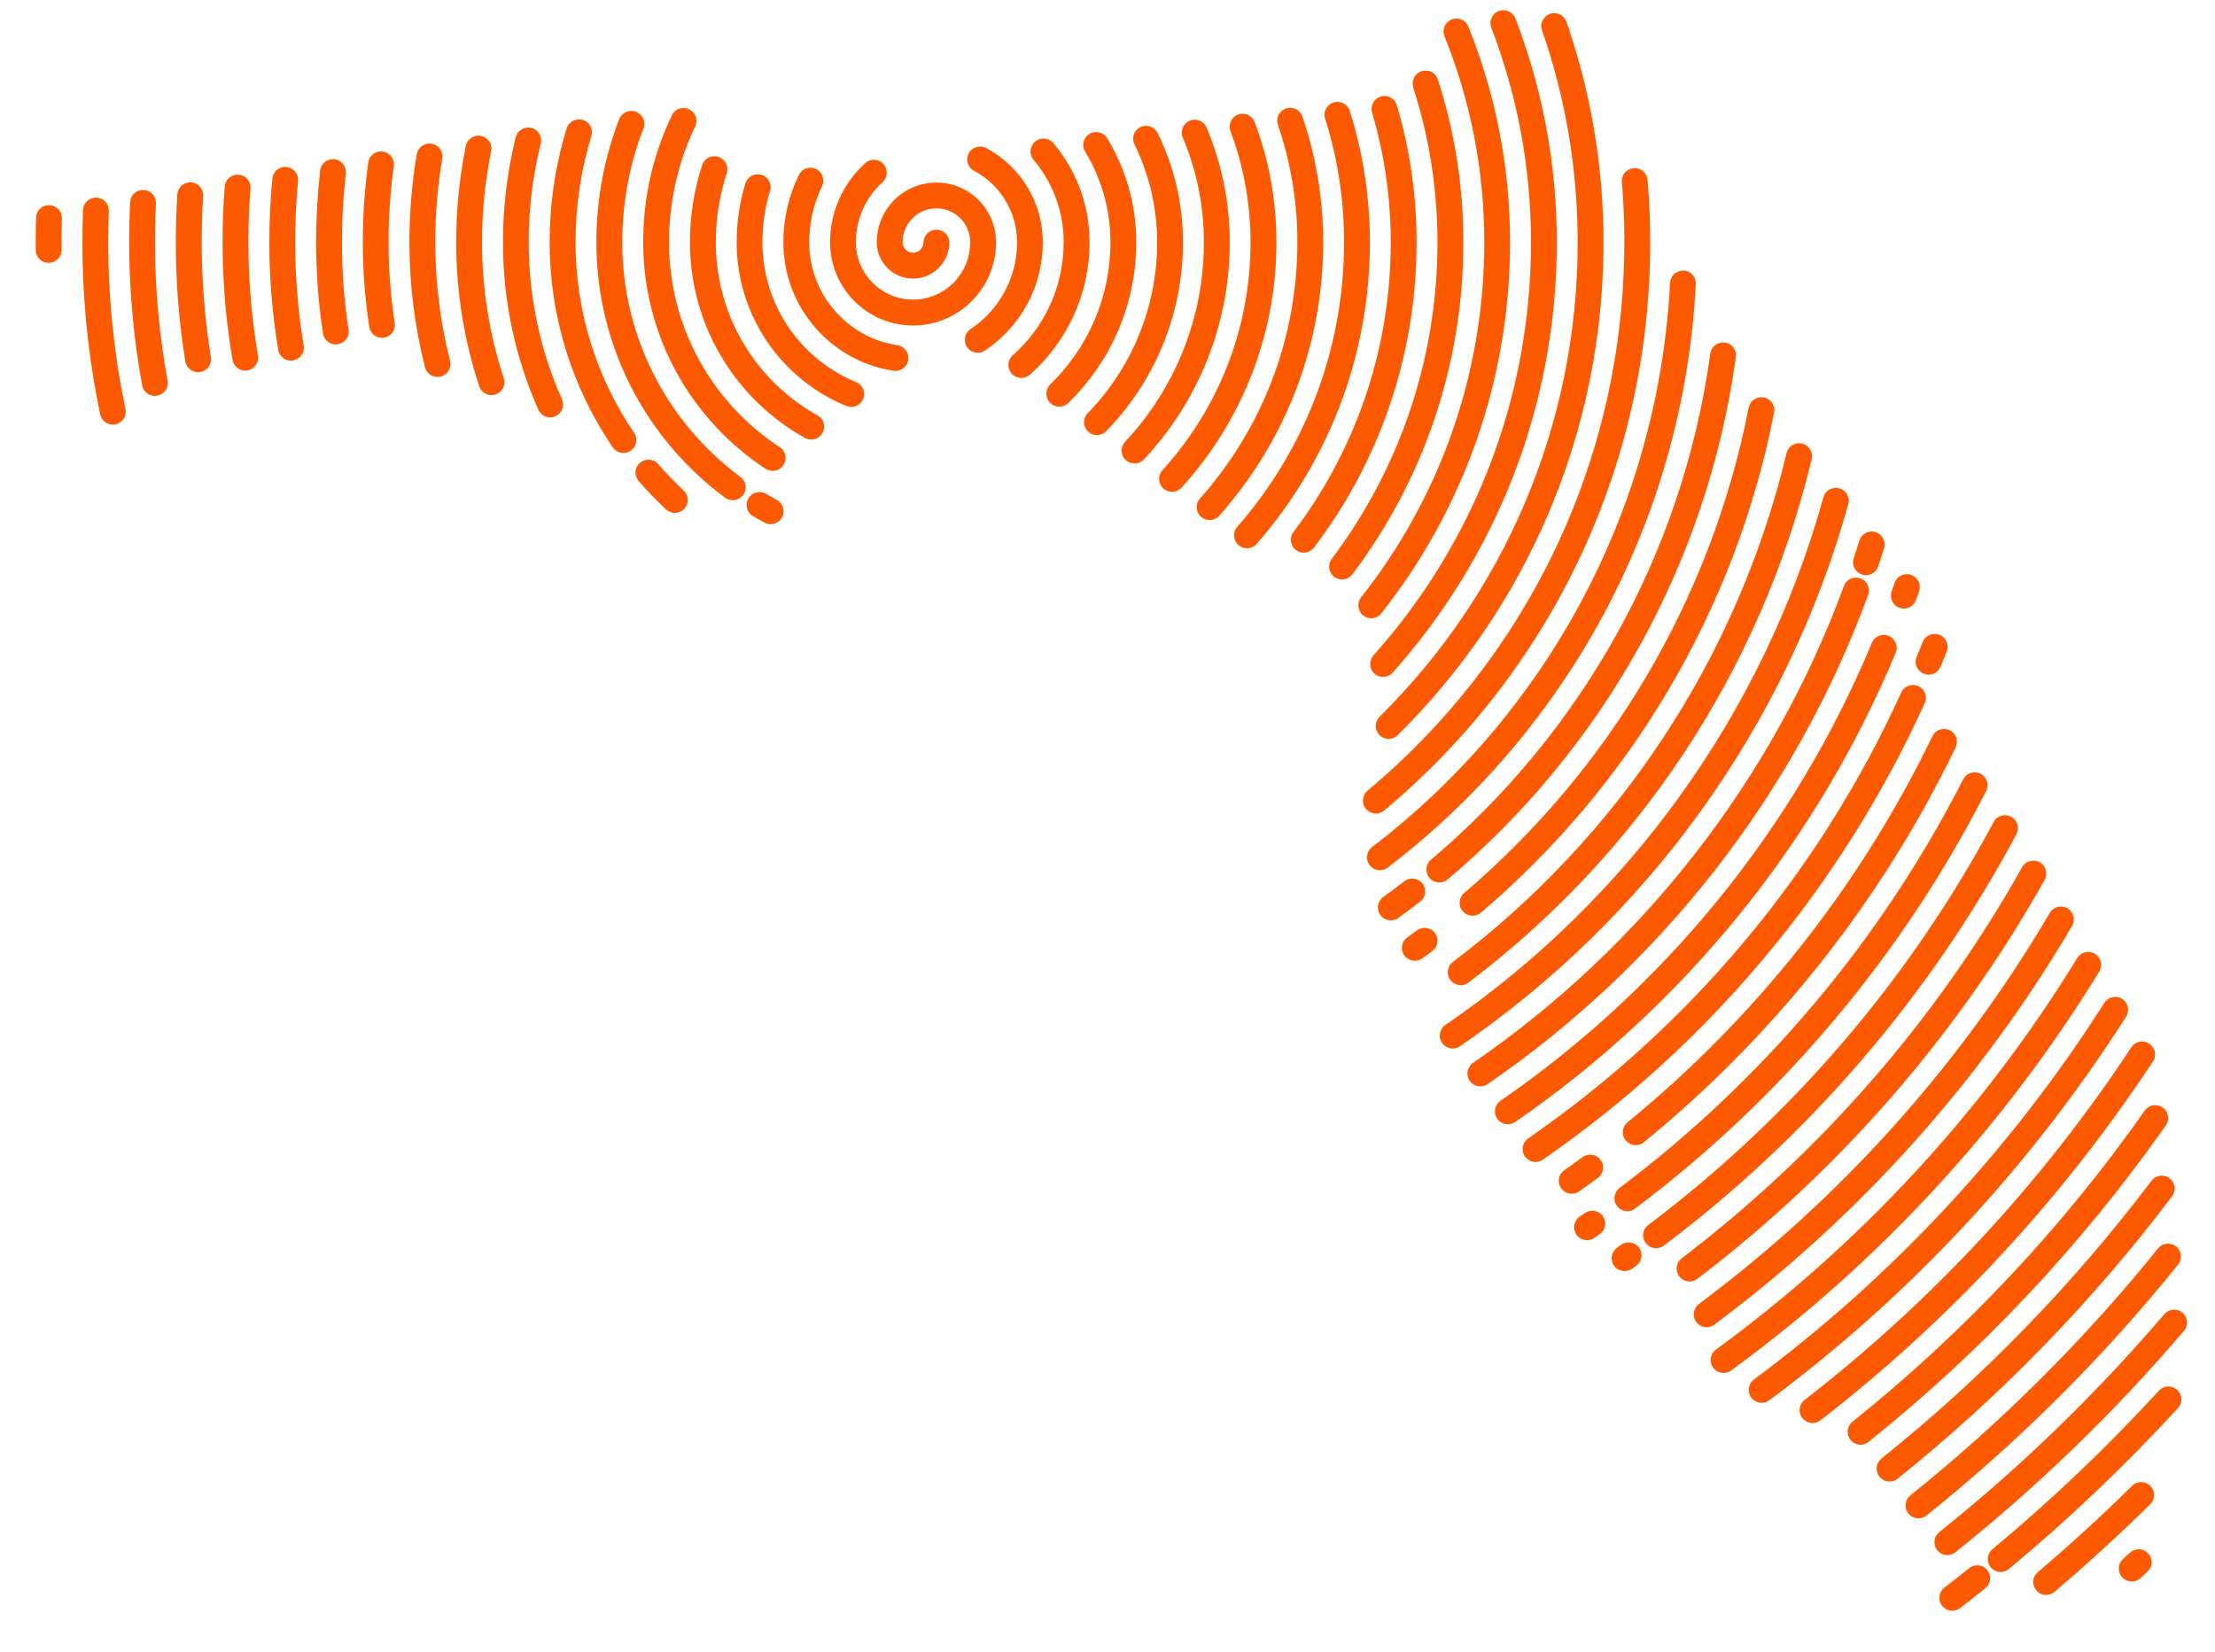 <?xml version="1.0" encoding="utf-8"?>
<!-- Generator: Adobe Illustrator 19.0.0, SVG Export Plug-In . SVG Version: 6.00 Build 0)  -->
<svg version="1.1" id="Ñëîé_1" xmlns="http://www.w3.org/2000/svg" xmlns:xlink="http://www.w3.org/1999/xlink" x="0px" y="0px"
	 viewBox="0 0 3088 2304" style="enable-background:new 0 0 3088 2304;" xml:space="preserve">
<style type="text/css">
	.st0{fill-rule:evenodd;clip-rule:evenodd;fill:#FD5900;}
</style>
<path class="st0" d="M2079.1,38.7c-4.7-12.2,4.8-25.2,17.8-24.4c7,0.4,13.2,4.9,15.8,11.5c37.3,96.9,57.7,202.1,57.7,312.1
	c0,230.5-86.5,440.8-228.8,600c-10.5,11.8-29.9,5.3-31.3-10.4c-0.4-5,1.2-9.9,4.5-13.6c136.6-152.8,219.6-354.7,219.6-576
	C2134.4,232.3,2114.8,131.5,2079.1,38.7z M2149.8,42.3c-4.2-12.1,5.2-24.6,18-23.9c7.3,0.4,13.6,5.2,16,12
	c33.5,96.3,51.7,199.7,51.7,307.4c0,269-109.8,512.3-286.9,687.3c-10.8,10.7-29.2,4-30.6-11.2c-0.5-5.4,1.5-10.6,5.3-14.4
	c170.5-168.5,276.2-402.7,276.2-661.7C2199.5,234.2,2182,134.8,2149.8,42.3z M2019.4,29.7c9.4-7.3,23.3-3.6,27.7,7.5
	c37.5,92.9,58.1,194.3,58.1,300.6c0,195.5-67.1,375.3-179.4,517.5c-7.3,9.3-21.4,9.1-28.5-0.4c-4.9-6.5-4.8-15.5,0.3-22
	c107.5-136.1,171.7-308.1,171.7-495.2c0-101.6-19.7-198.5-55.5-287.1C2010.7,43.2,2013,34.7,2019.4,29.7z M1969.8,113
	c3.5-18.1,29-19.9,34.8-2.1c23.1,71.5,35.5,147.7,35.5,226.9c0,173.9-57.6,334.3-154.7,463.1c-7.2,9.6-21.6,9.5-28.8,0
	c-4.8-6.4-4.8-15.2,0-21.6c92.5-122.8,147.4-275.7,147.4-441.4c0-75.3-11.9-147.9-33.8-215.8C1969.4,119.1,1969.2,116,1969.8,113z
	 M1971.3,121.7L1971.3,121.7L1971.3,121.7z M1927.9,134c8.7-1.1,17,4.3,19.5,12.8c17.9,60.6,27.5,124.7,27.5,191
	c0,159.9-53.2,307.5-142.9,425.7c-2.6,3.5-6.5,5.9-10.8,6.8c-16.3,3.3-27.9-15.3-17.9-28.5c85.1-112.2,135.6-252.1,135.6-403.9
	c0-62.8-9.1-123.5-26-180.8C1909.8,146.4,1916.9,135.4,1927.9,134z M1862.3,142.2c8.6-1.1,16.8,4.1,19.4,12.4
	c18.3,57.8,28.1,119.3,28.1,183.1c0,161.1-59.6,308.3-157.8,420.7c-6.2,7.1-16.9,8.2-24.4,2.5c-8.3-6.3-9.6-18.4-2.7-26.2
	c92.7-106,148.9-244.9,148.9-397c0-60.1-9.3-118-26.4-172.3C1844,154.8,1851.1,143.6,1862.3,142.2z M1796.4,150.5
	c8.4-1.1,16.5,4,19.3,12c18.8,55,29,114,29,175.3c0,146.4-54.8,280.1-144.9,381.4c-6.2,7-16.8,8-24.3,2.4
	c-8.4-6.3-9.6-18.5-2.6-26.3c84.5-95,135.8-220.2,135.8-357.4c0-57.3-9.5-112.4-27.1-163.7C1777.9,163.4,1785.1,151.9,1796.4,150.5z
	 M936.6,160.9c6.1-12.8,23.8-13.8,31.4-2c3.4,5.2,3.8,11.9,1.1,17.5c-23.3,48.8-36.4,103.5-36.4,161.4
	c0,119.7,61.4,224.9,154.4,285.8c10.1,6.7,11,21.3,1.5,29c-6.1,5-14.7,5.4-21.2,1.1c-102.7-67.3-170.7-183.7-170.7-316
	C896.6,274.5,911,214.5,936.6,160.9z M877.3,154.9c13.7-2.2,24.7,11.3,19.7,24.3c-19,49.2-29.5,102.7-29.5,158.7
	c0,134.2,64.8,253.2,164.8,327.2c12.4,9.2,8.3,28.7-6.9,32c-5.1,1.1-10.4,0-14.6-3.1c-108.8-80.6-179.4-210.1-179.4-356.2
	c0-60.5,11.3-118.4,31.9-171.7C865.7,160.2,871,155.9,877.3,154.9z M1730.1,158.8c8.3-1,16.1,3.7,19.1,11.5
	c19.6,52.1,30.3,108.6,30.3,167.5c0,131.8-50.1,251.8-132.2,342.1c-6.3,6.9-16.7,7.9-24.2,2.3c-8.5-6.4-9.6-18.7-2.5-26.5
	c76.3-83.9,122.8-195.4,122.8-317.9c0-54.5-9.9-106.7-28-154.9C1711.4,172.1,1718.6,160.2,1730.1,158.8z M804.3,166.7
	c13.2-2.1,24,10.3,20.1,23c-14.3,46.8-22,96.5-22,148.1c0,98.6,30.1,190,81.6,265.7c10.4,15.2-6.1,34.4-22.8,26.3
	c-2.8-1.4-5.2-3.5-7-6.1c-55.4-81.4-87.9-179.9-87.9-285.9c0-55.2,8.3-108.5,23.6-158.6C792,172.6,797.5,167.8,804.3,166.7z
	 M1663.3,167.1c8-1,15.7,3.4,18.8,10.8c20.8,49.1,32.3,103.2,32.3,159.9c0,117.1-45.4,223.6-119.5,302.8c-6.3,6.7-16.6,7.6-24,2.1
	c-8.6-6.4-9.6-18.9-2.3-26.7c68.1-72.7,109.8-170.6,109.8-278.2c0-51.8-10.5-101.1-29.4-145.8C1644.3,181,1651.4,168.6,1663.3,167.1
	z M1595.5,175.6c7.6-0.9,15,3,18.4,9.9c22.6,46,35.3,97.7,35.3,152.3c0,102.5-40.8,195.5-107,263.5c-6.3,6.5-16.5,7.3-23.7,1.8
	c-8.7-6.5-9.6-19.2-2.1-26.9c59.9-61.5,96.8-145.6,96.8-238.4c0-49-11.4-95.3-31.6-136.4C1576.1,190.3,1583.2,177.1,1595.5,175.6z
	 M733.5,178.1c12.7-2.1,23.5,9.6,20.3,22.1c-10.9,44-16.7,90.1-16.7,137.6c0,78,16.6,152,46.3,218.9c6.8,15.3-9.2,30.9-24.3,23.5
	c-3.8-1.9-6.8-5-8.6-8.9C718.9,500,701.2,421,701.2,337.8c0-50.4,6.2-99.4,17.7-146.2C720.7,184.6,726.4,179.3,733.5,178.1z
	 M1526,184.3c7-0.9,13.9,2.4,17.6,8.5c25.7,42.3,40.5,92,40.5,145c0,88-36.4,167.5-94.8,224.2c-6.4,6.2-16.3,6.8-23.4,1.4
	c-8.8-6.7-9.6-19.6-1.7-27.3c51.7-50.2,83.9-120.5,83.9-198.3c0-46.3-12.9-89.5-35.3-126.4C1506.1,200.3,1513,185.9,1526,184.3z
	 M664.2,189.4c12.4-2,23,9,20.5,21.3c-8.3,41.1-12.7,83.6-12.7,127.1c0,66.2,10.7,129.9,30.3,189.5c4.7,14.1-8.8,27.4-22.8,22.7
	c-5.4-1.8-9.6-6-11.4-11.4C647.3,475.5,636,407.9,636,337.8c0-46,4.6-90.9,13.4-134.3C651,196.2,656.8,190.6,664.2,189.4z
	 M1452.5,193.4c6-0.8,12,1.6,16,6.2c31.5,37.3,50.5,85.5,50.5,138.1c0,73.6-32.2,139.7-83.2,184.8c-6.4,5.7-16,6-22.8,0.9
	c-9.1-6.9-9.6-20.3-1.1-27.8c43.6-38.6,71-95,71-157.9c0-43.8-15.8-83.9-42-114.9C1431.8,212.1,1438.3,195.2,1452.5,193.4z
	 M1441.7,222.3L1441.7,222.3L1441.7,222.3z M1412.6,496.5 M595.9,200.4c12.2-2,22.7,8.6,20.6,20.7c-6.3,37.9-9.7,76.9-9.7,116.7
	c0,57.1,7.2,112.5,20.6,165.4c3.5,13.8-9.7,26-23.2,21.5c-5.8-2-10.2-6.7-11.7-12.6c-14.2-55.7-21.7-114.1-21.7-174.2
	c0-41.8,3.5-82.7,10.1-122.6C582.3,207.6,588.3,201.7,595.9,200.4z M1364.2,204.5c3.7-0.5,7.4,0.2,10.7,2
	c46.9,24.9,78.9,74.4,78.9,131.4c0,63-32.1,118.5-80.7,151c-3.2,2.1-6.9,3.2-10.7,3c-17.7-0.7-23.5-23.4-9.2-33
	c39-26.1,64.7-70.5,64.7-121c0-43.2-24.2-80.7-59.8-99.6C1342.8,230.2,1346.4,206.7,1364.2,204.5z M528.3,211.4
	c11.9-1.9,22.4,8.2,20.7,20.2c-4.8,34.7-7.3,70.2-7.3,106.2c0,38.3,2.9,75.9,8.6,112.6c1.8,12-8.5,22.3-20.4,20.5
	c-7.8-1.2-13.9-7.3-15.1-15.1c-5.9-38.5-9-77.9-9-118c0-37.7,2.6-74.8,7.6-111.2C514.5,218.8,520.5,212.6,528.3,211.4z M978.9,230.3
	c4.7-14.5,24.1-16.8,32.3-4.1c2.9,4.6,3.6,10.2,2,15.3c-9.9,30.3-15.3,62.6-15.3,96.3c0,103.9,57.2,194.3,141.8,241.4
	c11.1,6.2,12.5,21.6,2.6,29.7c-5.7,4.7-13.7,5.4-20.1,1.8c-95.6-53.2-160.3-155.5-160.3-272.9C961.8,300.3,967.8,264.2,978.9,230.3z
	 M461.3,222.2c11.8-1.9,22.1,8,20.8,19.8c-3.6,31.4-5.4,63.4-5.4,95.8c0,41.4,3.1,82.1,9.2,121.8c1.3,8.5-3.6,16.7-11.7,19.6
	c-10.6,3.9-22.2-3-23.9-14.2c-6.3-41.5-9.6-84-9.6-127.2c0-33.8,1.9-67.1,5.7-99.9C447.2,229.9,453.4,223.5,461.3,222.2z M1216,223
	c17.7-2.2,27.1,19.6,14.3,31.2c-22.8,20.6-37.1,50.4-37.1,83.6c0,44.2,35.7,80,79.7,80c44,0,79.7-35.8,79.7-80
	c0-26.2-21.1-47.3-47.1-47.3c-26,0-47.2,21.1-47.2,47.3c0,8.1,6.6,14.6,14.6,14.6c8,0,14.5-6.4,14.6-14.4c0.1-9.6,7.9-17.7,18-17.7
	c10,0,18.1,8.1,18,18.3c-0.4,27.6-22.9,49.9-50.6,49.9c-27.9,0-50.6-22.7-50.6-50.6c0-46,37.2-83.3,83.2-83.3
	c46,0,83.1,37.3,83.1,83.3c0,64-51.8,116-115.7,116c-63.9,0-115.7-52-115.7-116c0-43.8,18.9-83.1,48.9-110.3
	C1208.9,225,1212.3,223.4,1216,223z M1288.5,338.1C1288.5,338.1,1288.5,338.1,1288.5,338.1L1288.5,338.1z M394.7,233
	c11.6-1.9,21.9,7.7,20.8,19.5c-2.7,28.1-4,56.6-4,85.3c0,49.1,4.1,97.3,11.9,144.1c1.4,8.6-3.5,16.9-11.6,19.9
	c-10.6,3.8-22-2.8-23.9-14c-8.2-48.8-12.4-99-12.4-150.1c0-29.9,1.4-59.5,4.2-88.7C380.4,240.9,386.6,234.3,394.7,233z M1127.6,234
	c14.2-1.8,24.6,13,18.4,25.8c-11.5,23.5-17.9,50-17.9,78c0,72.8,53.4,133.1,122.9,143.6c15.1,2.3,21.1,21.6,8.7,31.8
	c-3.9,3.2-9.1,4.6-14.1,3.8c-87-13.2-153.5-88.4-153.5-179.2c0-33.6,7.8-65.5,21.6-93.8C1116.3,238.5,1121.6,234.8,1127.6,234z
	 M2261.1,254.1c-1.8-20.5,26.9-27.6,34.6-8.2c0.6,1.6,1.1,3.4,1.2,5.1c2.5,28.6,3.7,57.6,3.7,86.8c0,318.6-144.3,603.4-370.9,792.4
	c-13.3,11.1-33-1.1-29.1-17.9c0.9-3.8,3-7.2,6-9.8c218.7-182.4,357.9-457.3,357.9-764.8C2264.7,309.6,2263.5,281.7,2261.1,254.1z
	 M1054.1,243.2c13-1.6,23.3,10.7,19.4,23.1c-6.9,22.6-10.6,46.6-10.6,71.5c0,88.1,54,163.6,130.6,195c12.5,5.1,15.2,21.9,4.6,30.6
	c-5.1,4.2-12.1,5.2-18.2,2.7c-89.7-36.8-152.9-125.1-152.9-228.3c0-28.5,4.3-56.1,12.2-82C1041.2,249,1047.1,244.1,1054.1,243.2z
	 M328.4,243.8c11.5-1.9,21.7,7.5,20.8,19.1c-1.9,24.7-2.9,49.7-2.9,74.9c0,53.9,4.6,106.6,13.3,158c1.8,10.8-6.2,20.7-17.1,21
	c-9,0.3-16.8-6.1-18.3-15c-9.1-53.3-13.9-108.1-13.9-164c0-26.1,1-52,3-77.7C313.9,251.9,320.2,245.1,328.4,243.8z M262.3,254.5
	c11.4-1.8,21.6,7.4,20.9,18.9c-1.3,21.3-2,42.8-2,64.5c0,54.6,4.4,108.1,12.8,160.3c1.7,10.7-6.3,20.5-17.2,20.9
	c-9,0.3-16.9-6.2-18.4-15.1c-8.8-54.1-13.3-109.5-13.3-166.1c0-22.4,0.7-44.6,2.1-66.7C247.8,262.7,254,255.8,262.3,254.5z
	 M196.5,265.1c11.3-1.8,21.4,7.2,20.9,18.6c-0.9,17.9-1.3,35.9-1.3,54.1c0,65.9,6,130.5,17.5,193c1.1,6.2-1,12.5-5.8,16.7
	c-10.5,9.3-27.1,3.6-29.6-10.2c-11.9-64.7-18.1-131.4-18.1-199.5c0-18.7,0.4-37.3,1.3-55.8C181.8,273.5,188.1,266.5,196.5,265.1z
	 M130.8,275.8c11.2-1.8,21.3,7.1,20.9,18.4c-0.5,14.5-0.8,29-0.8,43.6c0,79.8,8.3,157.6,24,232.6c1.8,8.4-2.6,16.8-10.4,20.2
	c-10.5,4.6-22.5-1.6-24.8-12.8c-16.2-77.4-24.8-157.7-24.8-240c0-15.1,0.3-30,0.8-45C116,284.3,122.4,277.1,130.8,275.8z
	 M65.3,286.4c11.1-1.8,21.2,7,20.9,18.2c-0.3,11-0.4,22.1-0.4,33.2c0,3.5,0,7,0,10.5c0.2,19.5-26.6,25.4-34.5,7.4
	c-1-2.2-1.5-4.6-1.5-7.1c0-3.6,0-7.2,0-10.8c0-11.4,0.2-22.8,0.5-34.2C50.4,295,56.8,287.7,65.3,286.4z M2328.3,394.4
	c0.9-17.9,25.6-24.2,34.1-7c1.4,2.8,2,5.9,1.8,8.9c-17.4,331.8-182,624.4-429.5,813.5c-10.5,8-25.8,2.4-28.5-10.5
	c-1.5-6.8,1.1-13.9,6.7-18.1C2152.4,998.2,2311.5,715.2,2328.3,394.4z M2329.3,394.4L2329.3,394.4L2329.3,394.4z M2384.4,493.1
	c2.3-16.4,23.9-21.5,33-7.2c2.3,3.6,3.2,7.9,2.6,12.1c-40.1,291.2-187.9,547.8-401.7,728.3c-4.5,3.8-10.5,5.1-16.2,3.7
	c-14.1-3.7-18.2-21.8-7.1-31.2C2202.4,1023.8,2345.5,775.2,2384.4,493.1z M2437.9,568.5c2.9-14.8,21.8-19.8,31.6-8
	c3.4,4.2,4.8,9.6,3.8,14.9c-54.3,277.4-201.9,521.2-408.7,697.3c-11.1,9.4-28.1,2.5-29.6-11.9c-0.6-5.9,1.7-11.7,6.2-15.5
	C2241.9,1074.3,2385.1,837.6,2437.9,568.5z M2490.7,631.9c3.4-14.3,21.9-18.8,31.4-7.2c3.6,4.4,4.9,10.2,3.6,15.6
	c-70.9,296-243.4,552.3-478.4,729.8c-14.5,10.9-34.2-4-27.6-20.9c1.2-3.1,3.3-5.8,5.9-7.9C2254.2,1168.8,2421.9,919.6,2490.7,631.9z
	 M887.5,666.1c-8.1-19.1,16.9-34.1,30.2-18.8c11.2,12.8,23,25.1,35.4,36.7c10.6,9.9,5.8,27.7-8.4,30.8c-5.8,1.3-11.8-0.4-16.1-4.4
	c-13.4-12.5-26.1-25.6-38.1-39.5C889.3,669.4,888.3,667.8,887.5,666.1z M2542.1,693.5c3.9-14,21.9-17.9,31.2-6.6
	c3.7,4.5,5,10.6,3.4,16.3c-86.7,311.6-281.5,577.9-541.3,755.8c-8,5.5-19,3.6-24.7-4.3c-6-8.2-4-19.7,4.4-25.4
	C2268.1,1256.1,2457.7,996.8,2542.1,693.5z M1048.9,689.2c5.8-3.8,13.2-4,19.1-0.5c4.9,2.9,9.8,5.6,14.8,8.3
	c9.8,5.2,12.6,17.9,5.9,26.8c-5.3,7-15,9.2-22.8,5c-5.4-2.9-10.8-5.9-16.1-9C1038.3,713,1037.9,696.6,1048.9,689.2z M1067.6,689.6
	 M1082.4,697.9 M2592.2,753.8c4.3-13.6,22-17.1,31.1-6c3.9,4.7,5.1,11,3.3,16.8c-2.6,8.4-5.3,16.8-8.1,25.1
	c-4.5,13.4-21.8,16.6-30.9,5.9c-4-4.8-5.3-11.3-3.3-17.3C2587,770.1,2589.7,762,2592.2,753.8z M2641.4,812.8
	c4.6-13.3,22-16.4,30.9-5.5c4,4.8,5.2,11.4,3.1,17.3c-1.4,4-2.8,8-4.2,12c-5.9,16.5-29.4,15.8-34.3-1c-1.1-3.6-0.9-7.5,0.3-11
	C2638.7,820.6,2640,816.8,2641.4,812.8z M2570.6,817.3c5.4-14.8,26.1-16,33.1-1.6c2.1,4.4,2.4,9.5,0.7,14.1
	c-102.6,278.9-289.8,516.7-530.5,682c-8,5.5-19,3.6-24.7-4.2c-6-8.2-4-19.7,4.4-25.4C2288.1,1320.9,2470.6,1089.1,2570.6,817.3z
	 M2680.4,895.4c6.5-16.5,30.5-14.6,34.3,2.7c0.8,3.5,0.5,7.1-0.8,10.5c-2.8,7-5.6,14-8.5,21c-0.7,1.7-1.6,3.2-2.8,4.6
	c-13.2,16-38.3,0.7-30.5-18.3C2674.9,909,2677.7,902.2,2680.4,895.4z M2609.6,896.5c5.9-14.3,26-15,32.8-0.9
	c2.3,4.6,2.4,10,0.4,14.8c-110.8,266-296.4,492.9-530.4,654.2c-8,5.5-19,3.7-24.8-4.2c-6-8.2-4-19.7,4.3-25.4
	C2320.4,1377.4,2501.5,1156,2609.6,896.5z M2650.5,965.8c5.7-12.6,23-14.3,31.1-3c3.7,5.2,4.3,12,1.7,17.8
	c-117,257.6-302.2,477.5-532.4,636.5c-8,5.6-19,3.7-24.8-4.2c-6-8.2-4-19.7,4.3-25.4C2355.3,1432.2,2536.2,1217.4,2650.5,965.8z
	 M2694,1026.7c6-12.3,23-13.8,30.9-2.6c3.8,5.4,4.4,12.3,1.5,18.2c-103.4,214.1-252.5,401.8-434.6,550.5
	c-12.6,10.3-31.3-0.1-29.2-16.2c0.6-4.6,2.9-8.8,6.5-11.7C2447,1419.6,2592.8,1236,2694,1026.7z M2736.9,1086.8
	c6.1-12,22.9-13.3,30.7-2.2c3.9,5.5,4.4,12.6,1.3,18.6c-117.1,229.5-285.2,428.6-489.3,582.1c-12.7,9.6-30.6-0.8-28.7-16.6
	c0.6-4.8,3.1-9.2,7-12.2C2457.8,1506.2,2622.3,1311.4,2736.9,1086.8z M2779.4,1146.3c6.3-11.8,22.8-12.8,30.6-1.9
	c3.9,5.6,4.4,12.9,1.2,18.9c-120.6,225.3-289,421.1-491.6,573.7c-6.5,4.9-15.6,4.8-22-0.3c-9.3-7.3-9.1-21.4,0.3-28.5
	C2496.3,1558.8,2661.3,1367,2779.4,1146.3z M2819.1,1209.3c6.8-12,24-12.3,31.1-0.4c3.3,5.5,3.4,12.4,0.3,18.1
	c-122,217.1-287.3,406.4-484.1,556.3c-9.6,7.3-23.6,3.3-27.8-8.1c-2.8-7.4-0.3-15.8,6-20.6
	C2537.5,1607.7,2699.6,1422.1,2819.1,1209.3z M1957.8,1228.9c10.3-7.9,25.3-2.8,28.5,9.8c1.7,6.9-0.8,14.3-6.4,18.6
	c-10,7.7-20.1,15.3-30.4,22.7c-10.5,7.6-25.4,1.9-28.1-10.8c-1.5-7,1.3-14.2,7.1-18.4C1938.3,1243.8,1948.1,1236.4,1957.8,1228.9z
	 M2857.7,1273c6.9-11.7,23.9-11.9,30.9-0.1c3.4,5.7,3.4,12.7,0.1,18.4C2761,1508.3,2591,1697.4,2390,1847.2
	c-9.6,7.2-23.4,3.1-27.6-8.1c-2.8-7.5-0.3-15.9,6.1-20.7C2565.6,1671.4,2732.4,1485.9,2857.7,1273z M1975.4,1297.4
	c10.3-7.6,25-2.3,28.1,10.1c1.8,7.1-0.9,14.6-6.8,18.9c-4.6,3.4-9.2,6.7-13.8,10c-5.7,4.1-13.3,4.5-19.4,1
	c-11.4-6.5-12.2-22.6-1.5-30.3C1966.5,1303.9,1971,1300.7,1975.4,1297.4z M2895.9,1336c7-11.5,23.8-11.4,30.8,0.2
	c3.5,5.8,3.4,12.9-0.1,18.7c-133.3,217.3-308,406.4-513.1,556.1c-9.6,7-23.3,2.9-27.5-8.3c-2.8-7.6-0.3-16.1,6.3-20.8
	C2593.6,1734.9,2765.1,1549.3,2895.9,1336z M2933.7,1398.5c7.2-11.3,23.7-11.1,30.6,0.4c3.5,5.8,3.4,13.2-0.3,18.9
	c-132,207.3-300.8,388.6-497.3,534.8c-5.9,4.4-13.9,4.8-20.2,0.9c-10.8-6.7-11.5-22.2-1.3-29.8
	C2638.3,1780.2,2804.1,1602.1,2933.7,1398.5z M2971.3,1460.5c7.3-11.1,23.6-10.7,30.5,0.6c3.6,5.9,3.4,13.4-0.4,19.2
	c-126.1,191.3-282.9,360.4-463.4,500.3c-4.4,3.4-10.2,4.6-15.6,3.2c-14.5-3.8-18.3-22.5-6.5-31.7
	C2693.3,1814.7,2847.4,1648.5,2971.3,1460.5z M2990,1548.8c9.6-13.7,31.1-8,32.6,8.7c0.4,4.3-0.7,8.5-3.2,12
	c-116.7,166-256.3,314.6-414.3,441.1c-7.8,6.3-19.2,5-25.4-2.9c-6.1-7.8-4.8-19,2.9-25.2C2738,1858.1,2875.3,1712,2990,1548.8z
	 M2206.3,1613.6c8-5.9,19.2-4.2,25.1,3.8c5.9,8,4.3,19.3-3.8,25.2c-8.6,6.3-17.3,12.6-26,18.7c-3.2,2.3-7.1,3.4-11,3.3
	c-17.3-0.6-23.9-22.7-9.8-32.7C2189.4,1625.9,2197.9,1619.8,2206.3,1613.6z M2999.4,1646.6c9.9-13.1,30.8-7.2,32.3,9.2
	c0.4,4.5-0.9,8.9-3.6,12.5c-110.8,146.6-239.4,278.9-382.6,393.7c-7.8,6.3-19.2,4.9-25.4-2.9c-6.1-7.8-4.8-19,2.9-25.2
	C2763.9,1921,2890.5,1790.8,2999.4,1646.6z M2218.3,1688.4c18.3-1.6,27,22.2,11.8,32.7c-2.4,1.7-4.9,3.4-7.3,5.1
	c-6.6,4.6-15.5,4.2-21.7-0.9c-9.2-7.6-8.6-21.9,1.2-28.7c2.4-1.6,4.8-3.3,7.1-4.9C2212.1,1689.8,2215.1,1688.7,2218.3,1688.4z
	 M2260.1,1735.8c9.3-6.6,22.3-3,26.9,7.4c3.4,7.8,0.9,16.9-6.1,21.9c-1.9,1.4-3.8,2.7-5.7,4.1c-6.6,4.7-15.6,4.3-21.8-0.8
	c-9.2-7.6-8.6-21.8,1.1-28.6C2256.3,1738.4,2258.2,1737.1,2260.1,1735.8z M3008.5,1741c10.1-12.6,30.5-6.5,31.9,9.6
	c0.4,4.7-1,9.3-3.9,12.9c-103.9,129-221.5,246.3-350.7,349.8c-7.8,6.3-19.2,4.9-25.4-2.9c-6.1-7.8-4.8-19,2.9-25.2
	C2790.4,1983.4,2906.2,1867.9,3008.5,1741z M3017.3,1832.6c10.3-12.1,30.2-5.8,31.6,10c0.4,4.8-1.1,9.6-4.2,13.3
	c-96.2,112.7-202.9,216.1-318.6,308.7c-7.8,6.3-19.2,4.9-25.4-2.9c-6.1-7.8-4.8-19,2.9-25.2
	C2817.5,2045.4,2922.5,1943.5,3017.3,1832.6z M3009.8,1939.3c12.8-14,35.8-1.2,30.6,17.1c-0.8,2.7-2.2,5.2-4.1,7.2
	c-73.4,80-152.1,154.9-235.6,224.3c-8.2,6.8-20.4,5.1-26.4-3.7c-5.2-7.7-3.7-18,3.4-23.9C2860,2091.9,2937.5,2018.1,3009.8,1939.3z
	 M2972.4,2072c13.2-13,35,0,29.9,17.8c-0.8,3-2.5,5.7-4.7,7.9c-42.9,42.3-87.4,83-133.3,122c-1.8,1.5-3.8,2.7-6,3.4
	c-18.8,6.2-32.3-18-17.3-30.8C2886.3,2153.8,2930.1,2113.7,2972.4,2072z M2974.3,2162c18.5-8.2,34.5,15.7,19.6,29.6
	c-3.2,3-6.5,6-9.7,9c-4.1,3.8-9.7,5.4-15.2,4.5c-14.8-2.5-20.3-20.8-9.3-31c3.2-2.9,6.4-5.9,9.6-8.9
	C2970.8,2163.9,2972.5,2162.8,2974.3,2162z M2756,2182.8c17.2-0.5,25.2,21.2,11.8,32c-11.6,9.3-23.3,18.5-35.1,27.6
	c-7.5,5.8-18.2,4.8-24.5-2.4c-6.9-7.8-5.7-19.8,2.5-26.1c11.6-9,23.2-18,34.6-27.2C2748.3,2184.3,2752,2182.9,2756,2182.8z"/>
</svg>
